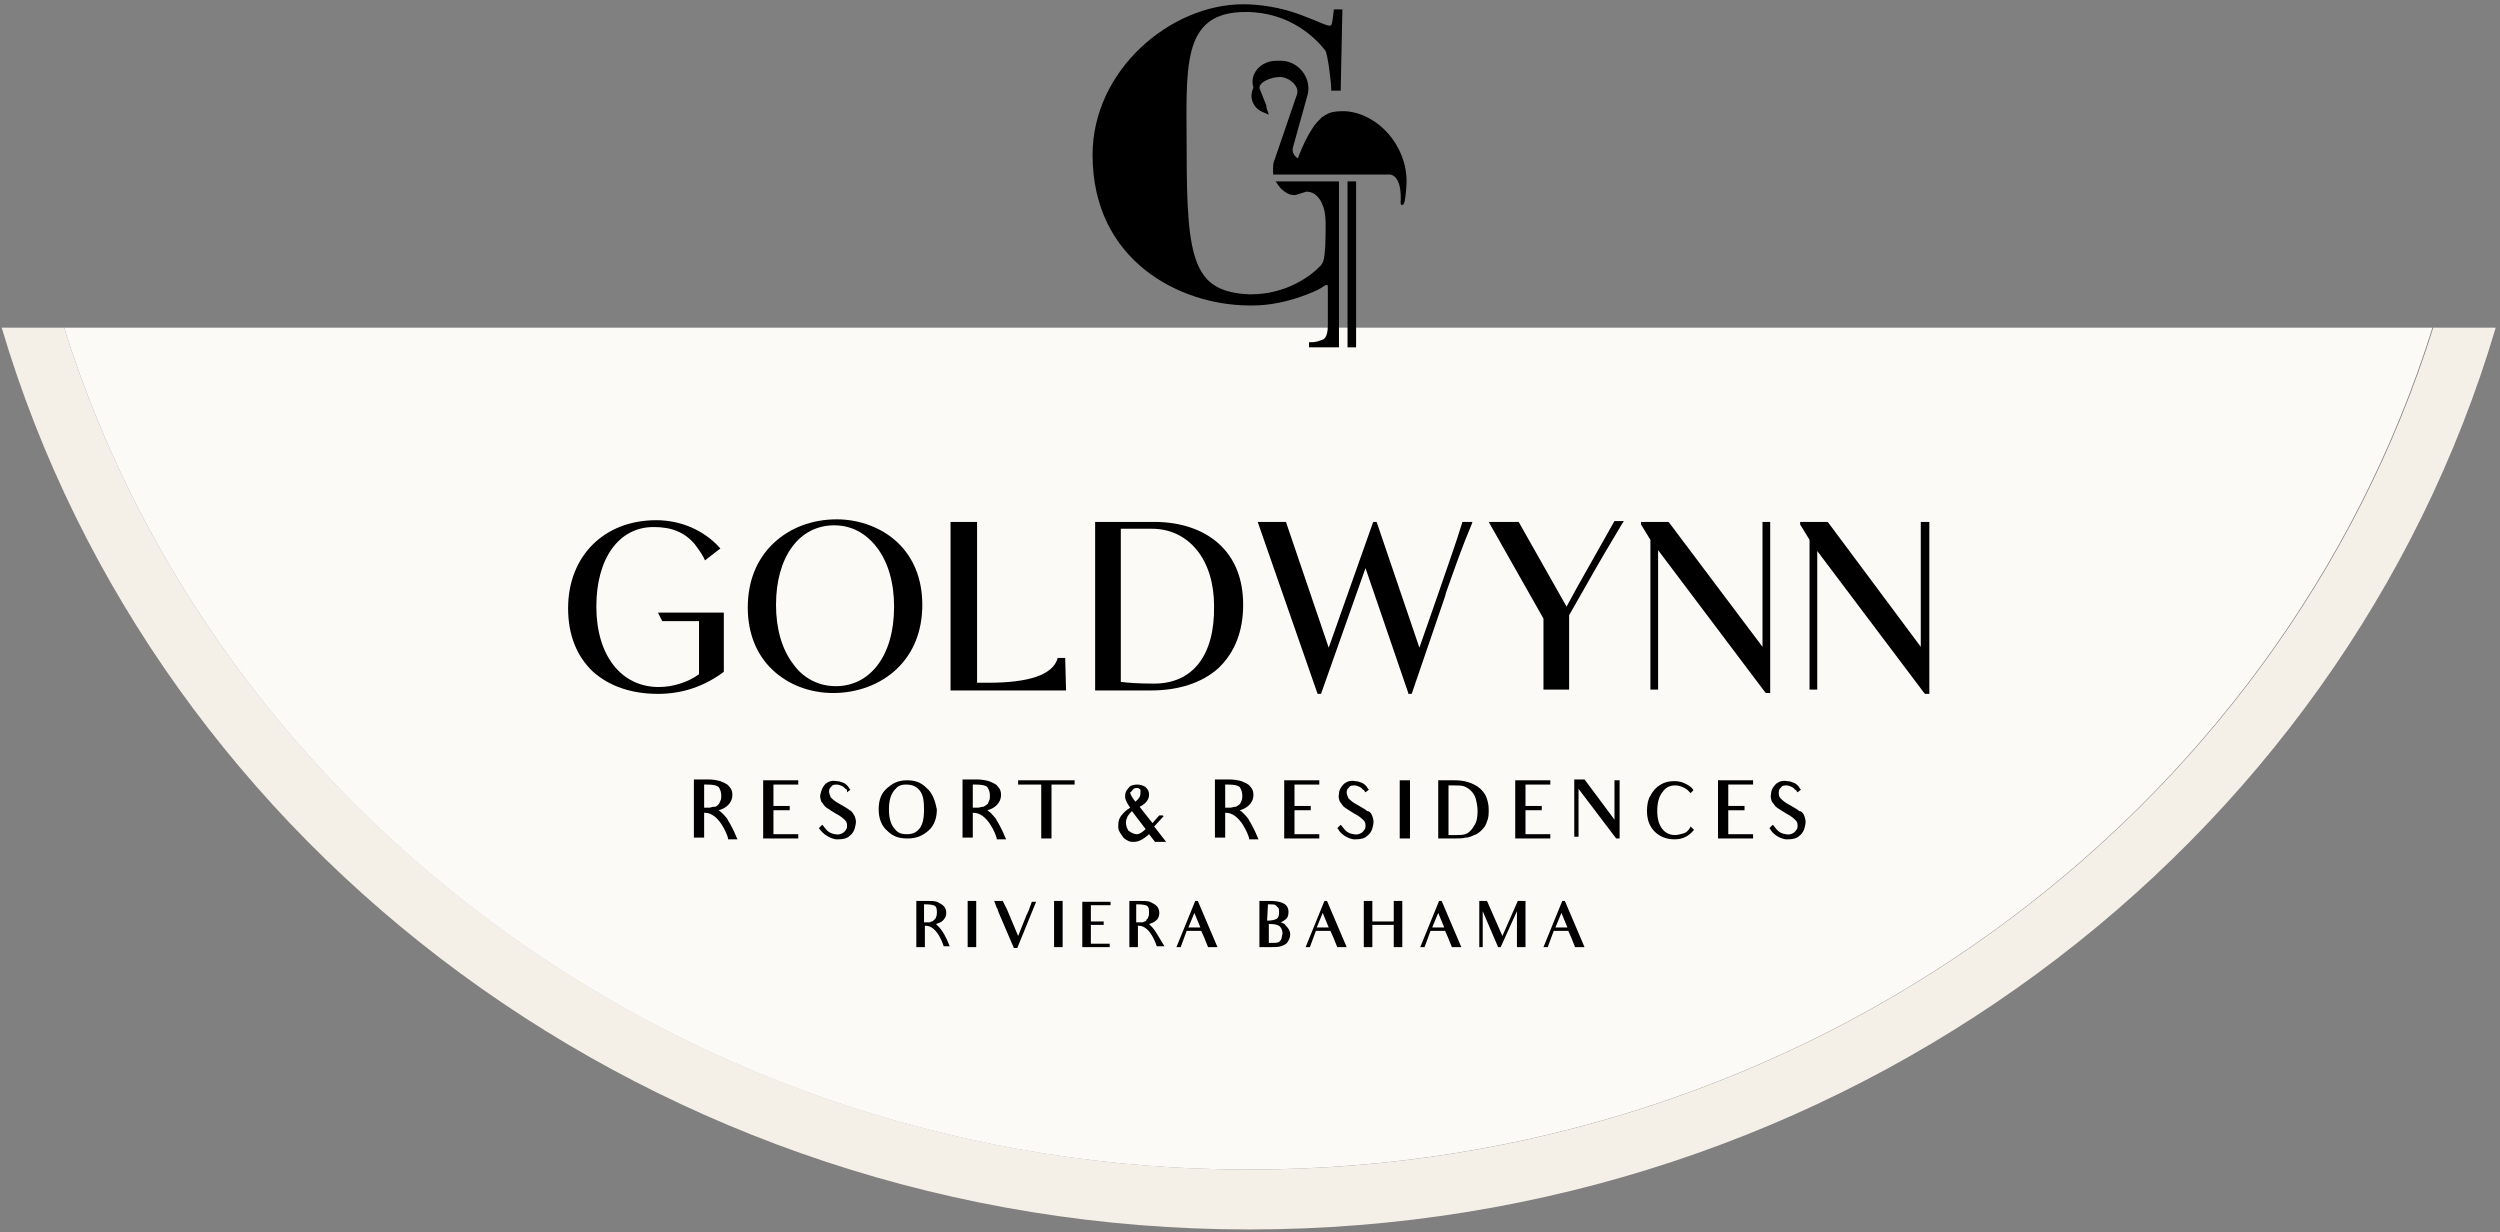 <svg xmlns="http://www.w3.org/2000/svg" xmlns:xlink="http://www.w3.org/1999/xlink" id="Layer_1" x="0px" y="0px" viewBox="0 0 292.2 144" style="enable-background:new 0 0 292.2 144;" xml:space="preserve"><rect x="0" y="0" width="292.2" height="144" fill="#808080" stroke="none"/> <style type="text/css"> .st0{fill:#F4EFE7;} .st1{fill:#FBFAF6;} </style> <path class="st0" d="M284.4,38.3c-17.8,56.9-73.1,98.4-138.4,98.4S25.3,95.2,7.5,38.3H0.2c18,60.8,76.5,105.4,145.8,105.4 S273.7,99.1,291.7,38.3H284.4z"></path> <path class="st1" d="M145.9,136.7c65.4,0,120.6-41.5,138.4-98.4H7.5C25.3,95.2,80.6,136.7,145.9,136.7z"></path> <path d="M157.5,21.2h1v19.4l-1,0V21.2z"></path> <path d="M164.4,21.2c0,0.5-0.1,1.7-0.2,2.2c-0.1,0.7-0.5,0.7-0.5,0.3c0,0,0.3-3-1.2-3.3c-0.2,0-4.4,0-4.4,0h-9.3c0,0,0-0.1,0-0.1 c0,0,0-0.1,0-0.1c0-0.3,0-0.4,0-0.6c0-0.5,0.1-0.8,0.2-1c0,0,0,0,0,0l2.6-7.6c0.3-1-1-2-2-2c-0.9,0-2.4,0.5-2.4,1.3l0.8,2 c0,0.3,0.1,0.5,0.2,0.8l0.1,0.3l-0.7-0.3c-1-0.4-1.6-1.5-1.2-2.6l0.1-0.3c-0.5-1.5,0.8-3.1,2.7-3.1h0.5c2.1,0,3.7,2.1,3.1,4.1 l-1.7,6.1c-0.1,0.5,0.2,1,0.6,1.2c0,0,0.7-2,1.7-3.5c0.3-0.5,0.7-0.9,1.1-1.3c0.2-0.1,0.3-0.2,0.5-0.3c0.5-0.3,1.1-0.4,1.8-0.4 c0.1,0,0.4,0,0.5,0C161.1,13.3,164.4,17,164.4,21.2"></path> <path d="M151.4,22.8c-0.7,0-1-0.2-1.5-0.6c-0.3-0.2-0.8-1-0.8-1h7.4v19.4l-3.5,0V40c0.5,0,0.8,0,1.3-0.2c0.3-0.1,0.9-0.1,0.9-1.8 v-4.3c0-0.3,0-0.4-0.1-0.4c-0.4,0-0.2,0.3-2.3,1.1c-2.3,0.9-4.5,1.3-6.3,1.3c-0.2,0-0.4,0-0.6,0c0,0-0.1,0-0.1,0 c-7.9-0.1-18.1-5.2-18.1-17.6c0-9.9,9.1-17.6,17.6-17.6c1.8,0,4.3,0.3,6.9,1.3c2.1,0.8,2.8,1.2,3.2,1.2c0.3,0,0.3-0.2,0.5-1.9h1 l-0.2,9.5h-1.1c0-1-0.4-4.2-0.7-4.7c-1.1-1.4-4.1-4.5-9.3-4.5c-7.7,0-6.9,6.6-6.9,16.6c0,12.6,0.9,16.1,7.3,16.4c0.1,0,0.1,0,0.2,0 c4.2,0,7.1-2.2,8.2-3.4c0.4-0.5,0.4-1.1,0.5-2.2c0-0.8,0.1-2.5,0-3.5c-0.1-1.3-0.8-2.9-2.2-2.9L151.4,22.8L151.4,22.8z"></path> <path d="M177.4,105.3l-1.8,4.1l-1.8-4.1l0,0h-0.9v5.4h0.4v-4.2l1.8,4.2l0,0h0.3l1.9-4.2v4.2h1v-5.4H177.4z"></path> <path d="M162.9,105.3v2.4h-2.5v-2.4h-1v5.4h1v-2.6h2.5v2.6h1v-5.4H162.9z"></path> <path d="M181.8,108.4l0.7-1.7l0.7,1.7H181.8z M182.9,105.3L182.9,105.3l-0.3,0l-2.2,5.4l0,0h0.5l0.7-1.9h1.7l0.4,0.9 c0,0,0.1,0.3,0.4,1l0,0h1.1L182.9,105.3L182.9,105.3z"></path> <path d="M167.4,108.4l0.7-1.7l0.7,1.7H167.4z M168.5,105.3h-0.3l-2.2,5.4l0,0h0.5l0.7-1.9h1.7l0.4,0.9c0,0,0.1,0.3,0.4,1l0,0h1.1 L168.5,105.3L168.5,105.3L168.5,105.3z"></path> <path d="M153.9,108.4l0.7-1.7l0.7,1.7H153.9z M155.1,105.3h-0.3l-2.2,5.4l0,0h0.5l0.7-1.9h1.7l0.4,0.9c0,0,0.1,0.3,0.4,1l0,0h1.1 L155.1,105.3L155.1,105.3L155.1,105.3z"></path> <path d="M149.6,110c-0.2,0.2-0.4,0.2-0.8,0.2h-0.5v-2.2h0.2c0.5,0,0.9,0.1,1.1,0.3c0.2,0.2,0.3,0.5,0.3,0.8 C149.8,109.6,149.8,109.8,149.6,110z M148.2,105.7C148.3,105.7,148.3,105.7,148.2,105.7c0.1,0,0.2,0,0.2,0c0.3,0,0.6,0,0.7,0.1 c0.1,0.1,0.2,0.2,0.3,0.3c0.1,0.1,0.1,0.3,0.1,0.6c0,0.3-0.1,0.6-0.3,0.7c-0.2,0.1-0.5,0.2-1,0.2c0,0,0,0-0.1,0L148.2,105.7 L148.2,105.7z M149.7,107.8c0.2-0.1,0.4-0.2,0.5-0.3c0.3-0.2,0.4-0.5,0.4-0.9c0-0.9-0.7-1.3-2.2-1.3h-1.2v5.4h1.3 c0.5,0,0.9,0,1.2-0.1c0.3-0.1,0.6-0.2,0.8-0.5c0.2-0.3,0.3-0.6,0.3-0.9c0-0.4-0.2-0.7-0.5-1C150.2,108,150,107.9,149.7,107.8"></path> <path d="M138.9,108.4l0.7-1.7l0.7,1.7H138.9z M140,105.3h-0.3l-2.2,5.4l0,0h0.5l0.7-1.9h1.7l0.4,0.9c0,0,0.1,0.3,0.4,1l0,0h1.1 L140,105.3L140,105.3z"></path> <path d="M133.8,107.7C133.8,107.7,133.8,107.7,133.8,107.7c-0.1,0-0.2,0.1-0.2,0.1c-0.1,0-0.2,0-0.3,0h-0.5v-2.1h0.2v0 c0.6,0,1,0.1,1.1,0.2c0.2,0.2,0.2,0.4,0.2,0.8c0,0.2,0,0.3-0.1,0.5c0,0.1-0.1,0.2-0.2,0.3C134,107.6,133.9,107.7,133.8,107.7 M135,108.8c-0.2-0.3-0.4-0.5-0.6-0.7c0,0-0.1-0.1-0.1-0.1c0.3-0.1,0.6-0.2,0.8-0.4c0.3-0.2,0.4-0.6,0.4-0.9c0-0.3-0.1-0.6-0.3-0.8 c-0.2-0.2-0.4-0.3-0.8-0.5c-0.3-0.1-0.7-0.1-1.2-0.1h-1.2v5.4h1v-2.5h0.1c1.4,0,2.1,2.4,2.1,2.4v0h0.9l0,0 C135.4,109.4,135,108.8,135,108.8"></path> <path d="M126.5,105.3v5.4h3.2v-0.4h-2.2v-2.2h1.5v-0.4h-1.5v-1.9h2.3v-0.4H126.5z"></path> <path d="M124.2,105.3h-1v5.4h1V105.3z"></path> <path d="M120.2,106.5c-0.1,0.1-0.1,0.3-0.2,0.4l-1,2.5l-1.3-3.1l-0.5-1l0,0h-1l0.3,0.8c0,0,0,0.1,0.1,0.1c0,0,0,0.1,0,0.1 c0,0.1,0.1,0.2,0.1,0.3l1.8,4.2l0,0h0.4l2.2-5.4l0,0h-0.5L120.2,106.5L120.2,106.5z"></path> <path d="M114.1,105.3h-1v5.4h1V105.3z"></path> <path d="M108.9,107.7C108.9,107.7,108.8,107.7,108.9,107.7c-0.1,0-0.2,0.1-0.2,0.1c-0.1,0-0.2,0-0.2,0h-0.5v-2.1h0.2v0 c0.6,0,1,0.1,1.1,0.2c0.2,0.2,0.2,0.4,0.2,0.8c0,0.2,0,0.3-0.1,0.5c0,0.1-0.1,0.2-0.2,0.3C109.1,107.6,109,107.7,108.9,107.7 M111,110.6c-0.5-1.3-0.9-1.8-0.9-1.8c-0.2-0.3-0.4-0.5-0.6-0.7c0,0-0.1-0.1-0.1-0.1c0.3-0.1,0.6-0.2,0.8-0.4 c0.3-0.3,0.4-0.6,0.4-0.9c0-0.3-0.1-0.6-0.3-0.8c-0.2-0.2-0.4-0.3-0.8-0.5c-0.3-0.1-0.7-0.1-1.2-0.1h-1.2v5.4h1v-2.5h0.1 c1.4,0,2.1,2.4,2.1,2.4v0L111,110.6L111,110.6L111,110.6z"></path> <path d="M224.5,61v14.6l-10.8-14.5l-0.1-0.1h-3.2v0.3l1.1,1.8v17.5h0.9V64.4L224.9,81l0.1,0.1h0.5V61H224.5z"></path> <path d="M206,61h0.9v20h-0.5l-0.1-0.1l-12.5-16.6v16.3h-0.9V63.1l-1.1-1.8V61h3.2l0.1,0.1L206,75.6V61z"></path> <path d="M180.4,80.7v-8.4L174,61h3.5l5.6,9.9l1.2-2.2l4.4-7.8l1.1,0l-0.2,0.3c-1.5,2.5-2.8,4.7-4.6,7.9l-1.6,2.8v8.7H180.4 L180.4,80.7z"></path> <path d="M170.9,61l1.2,0l-0.1,0.3c-1.1,2.6-1.9,4.9-3,8l-0.1,0.4l-3.9,11.4h-0.4l0-0.1l-5-14.6l-5.2,14.7H154L147,61h3.3l5,14.7 l5.2-14.7h0.4l5,14.7l2.2-6.3c1.3-3.8,2-5.7,2.8-8.3L170.9,61L170.9,61z"></path> <path d="M124.6,80.7h-13.5V61h3.1v18.8h1.3c4.7,0,7.5-0.9,8.1-2.8l0-0.1l0.9,0L124.6,80.7z"></path> <path d="M76.9,71.6h7.7v6.9l-0.1,0.1c-2.2,1.6-4.7,2.5-7.6,2.5c-3.1,0-5.7-0.9-7.6-2.6c-1.9-1.8-2.9-4.3-2.9-7.4 c0-6.1,4.2-10.3,10.3-10.3c2.9,0,5.6,1.2,7.4,3.2l0.1,0.1l-1.8,1.4c-0.2-0.5-0.6-1.1-1.2-1.9c-1.2-1.4-2.7-2-4.8-2 c-4.1,0-6.7,3.7-6.7,9.3c0,5.7,2.9,9.4,7.3,9.4c1.7,0,3.5-0.6,4.7-1.5v-6.2h-4.3L76.9,71.6L76.9,71.6z"></path> <path d="M134.9,79.9c-1.9,0-3.1-0.1-3.9-0.2V61.8h3.6c2.2,0,4,0.9,5.3,2.5c1.3,1.6,2,3.9,2,6.5C142,76.6,139.4,79.9,134.9,79.9 M142.4,63.5c-1.8-1.6-4.4-2.5-7.5-2.5H128v19.7h6.5c3.3,0,6-0.9,7.9-2.6c1.9-1.8,2.9-4.3,2.9-7.4C145.3,67.6,144.3,65.2,142.4,63.5 "></path> <path d="M102.6,77.7c-1.2,1.6-2.9,2.5-4.9,2.5c-2,0-3.8-0.9-5-2.6c-1.3-1.7-2-4.1-2-6.9c0-5.6,2.7-9.3,6.8-9.3c2,0,3.7,0.9,5,2.6 c1.3,1.7,2,4.1,2,6.9C104.5,73.8,103.8,76.1,102.6,77.7 M97.8,60.7c-2.9,0-5.5,1-7.4,2.8c-2,1.9-3,4.5-3,7.5c0,3,1,5.5,2.9,7.3 c1.8,1.7,4.3,2.7,7.1,2.7c2.8,0,5.5-1,7.4-2.8c2-1.9,3-4.5,3-7.5s-1-5.5-2.9-7.3C103.1,61.7,100.5,60.7,97.8,60.7z"></path> <path d="M210.9,95.4c0.1,0.3,0.2,0.6,0.1,1c-0.1,0.6-0.3,1-0.7,1.3c-0.3,0.3-0.8,0.4-1.3,0.4c-0.1,0-0.2,0-0.3,0 c-0.7-0.1-1.5-0.6-1.8-1.2l-0.1-0.1l0.4-0.4l0.1,0.1c0.5,0.7,0.8,0.9,1.4,1c0.4,0.1,0.7,0,1-0.2c0.2-0.2,0.4-0.4,0.4-0.7 c0-0.3,0-0.5-0.2-0.7c-0.2-0.2-0.5-0.5-1.1-0.8c-0.5-0.3-0.8-0.5-1.1-0.7c-0.3-0.2-0.4-0.5-0.6-0.7c-0.1-0.3-0.2-0.6-0.1-0.9 c0-0.5,0.3-0.9,0.6-1.2c0.4-0.3,0.8-0.4,1.3-0.3c0.3,0,0.5,0.1,0.8,0.2c0.2,0.1,0.5,0.3,0.7,0.7l0.1,0.1l-0.4,0.3l-0.1-0.1 c0-0.1-0.1-0.2-0.2-0.2c-0.2-0.3-0.5-0.4-0.9-0.5c-0.3,0-0.6,0-0.7,0.2c-0.2,0.2-0.3,0.3-0.3,0.6c0,0.2,0,0.5,0.2,0.7 c0.2,0.2,0.5,0.5,1.1,0.8c0.5,0.3,0.9,0.5,1.1,0.7C210.6,94.8,210.8,95.1,210.9,95.4z"></path> <path d="M200.8,91.2h4.1v0.5H202v2.5h1.9v0.5H202v2.8h2.9v0.5h-4.1V91.2z"></path> <path d="M197.6,96.6L198,97l-0.1,0.1c-0.6,0.7-1.3,1-2.2,1c-0.9,0-1.7-0.3-2.3-0.9c-0.6-0.6-0.9-1.4-0.9-2.4c0-0.7,0.1-1.3,0.4-1.8 c0.3-0.6,0.7-1,1.2-1.3c0.5-0.3,1-0.4,1.6-0.4c0.5,0,0.9,0.1,1.3,0.3c0.4,0.2,0.7,0.4,0.9,0.7l0,0v0.1l-0.3,0.3l-0.1-0.1 c-0.1-0.1-0.2-0.2-0.3-0.3c-0.4-0.3-0.9-0.5-1.4-0.5c-0.6,0-1.1,0.2-1.5,0.8c-0.4,0.5-0.6,1.2-0.6,2.2c0,0.9,0.2,1.6,0.6,2.1 c0.4,0.5,0.9,0.7,1.5,0.7c0.3,0,0.6-0.1,1-0.2c0.3-0.1,0.5-0.3,0.7-0.6L197.6,96.6z"></path> <path d="M188.8,91.2h0.5v6.8h-0.4l-4.4-5.8v5.6h-0.5v-6.7h1.2l3.5,4.7V91.2z"></path> <path d="M177.1,91.2h4.1v0.5h-2.9v2.5h1.9v0.5h-1.9v2.8h2.9v0.5h-4.1V91.2z"></path> <path d="M172.3,96.5c-0.2,0.4-0.5,0.7-0.8,0.9c-0.4,0.2-0.8,0.2-1.3,0.2h-0.9v-5.8c0.2,0,0.4,0,0.6,0c0.5,0,0.9,0,1.2,0.1 c0.3,0.1,0.6,0.3,0.8,0.5c0.3,0.3,0.5,0.6,0.6,1c0.1,0.4,0.2,0.9,0.2,1.4C172.7,95.5,172.6,96.1,172.3,96.5 M173.6,92.9 c-0.3-0.5-0.7-0.9-1.3-1.2c-0.6-0.3-1.3-0.5-2.3-0.5h-1.9v6.8h1.9c0.5,0,1,0,1.3-0.1c0.3,0,0.6-0.1,1-0.3c0.4-0.1,0.7-0.4,0.9-0.6 c0.3-0.3,0.5-0.6,0.6-1c0.2-0.4,0.2-0.9,0.2-1.4C174,94.1,173.9,93.5,173.6,92.9z"></path> <path d="M164.8,91.2h-1.2v6.8h1.2V91.2z"></path> <path d="M160.4,95.4c0.1,0.3,0.2,0.6,0.1,1c-0.1,0.6-0.3,1-0.7,1.3c-0.3,0.3-0.8,0.4-1.3,0.4c-0.1,0-0.2,0-0.3,0 c-0.7-0.1-1.5-0.6-1.8-1.2l-0.1-0.1l0.4-0.4l0.1,0.1c0.5,0.7,0.8,0.9,1.4,1c0.4,0.1,0.7,0,1-0.2c0.2-0.2,0.4-0.4,0.4-0.7 c0-0.3,0-0.5-0.2-0.7c-0.2-0.2-0.5-0.5-1.1-0.8c-0.5-0.3-0.8-0.5-1.1-0.7c-0.3-0.2-0.4-0.5-0.6-0.7c-0.1-0.3-0.2-0.6-0.1-0.9 c0-0.5,0.3-0.9,0.6-1.2c0.4-0.3,0.8-0.4,1.3-0.3c0.3,0,0.5,0.1,0.8,0.2c0.2,0.1,0.5,0.3,0.7,0.7l0.1,0.1l-0.4,0.3l-0.1-0.1 c0-0.1-0.1-0.2-0.2-0.2c-0.2-0.3-0.5-0.4-0.9-0.5c-0.3,0-0.6,0-0.7,0.2c-0.2,0.2-0.3,0.3-0.3,0.6c0,0.2,0.1,0.5,0.2,0.7 c0.2,0.2,0.5,0.5,1.1,0.8c0.5,0.3,0.9,0.5,1.1,0.7C160.1,94.8,160.3,95.1,160.4,95.4"></path> <path d="M150.1,91.2h4.1v0.5h-2.9v2.5h1.9v0.5h-1.9v2.8h2.9v0.5h-4.1V91.2z"></path> <path d="M144.4,94.3c0,0-0.1,0-0.1,0c-0.1,0-0.3,0.1-0.5,0.1h-0.6v-2.7h0.3c0.8,0,1.2,0.1,1.4,0.3c0.2,0.3,0.3,0.6,0.3,1 c0,0.3,0,0.4-0.1,0.6c-0.1,0.2-0.1,0.3-0.2,0.4C144.6,94.2,144.5,94.3,144.4,94.3 M147,97.9c-0.6-1.5-1.1-2.1-1.1-2.2 c-0.4-0.5-0.7-0.8-1-1c0.4-0.1,0.8-0.3,1.1-0.6c0.3-0.3,0.5-0.7,0.5-1.2c0-0.4-0.1-0.7-0.4-1c-0.2-0.3-0.6-0.4-1-0.6 c-0.4-0.1-0.8-0.2-1.5-0.2h-1.6v6.8h1.2V95h0.1c1.6,0,2.6,2.5,2.7,3l0,0.1h1.1L147,97.9L147,97.9z"></path> <path d="M133.9,96.9c-0.3,0.3-0.7,0.6-1,0.6c-0.4,0-0.7-0.2-1-0.4c-0.2-0.3-0.3-0.6-0.3-1c0-0.2,0.1-0.5,0.2-0.7 c0.2-0.3,0.3-0.4,0.5-0.6L133.9,96.9L133.9,96.9z M132.4,92.3c0.1-0.1,0.2-0.2,0.4-0.2c0.1,0,0.2,0,0.2,0c0.1,0,0.1,0.1,0.2,0.1 c0.1,0.1,0.1,0.1,0.1,0.2v0c0,0.1,0,0.2,0,0.3c0,0.3-0.1,0.6-0.6,1c-0.3-0.4-0.6-0.8-0.6-1.1C132.3,92.5,132.3,92.4,132.4,92.3 M134.9,96.6l1.1-1.2l-0.1-0.1h-0.4l-0.8,0.9l-1.5-1.9c0.8-0.4,1.1-0.9,1.1-1.4c0-0.4-0.1-0.6-0.4-0.9c-0.3-0.2-0.6-0.3-1-0.3 c-0.4,0-0.8,0.1-1,0.4c-0.3,0.3-0.4,0.6-0.4,1c0,0.4,0.3,0.9,0.6,1.3c-0.5,0.3-0.8,0.6-1.1,1c-0.2,0.3-0.3,0.6-0.3,1.1 c0,0.3,0,0.5,0.2,0.8c0.1,0.2,0.3,0.4,0.4,0.6c0.2,0.2,0.4,0.3,0.6,0.4c0.2,0.1,0.4,0.1,0.6,0.1c0.6,0,1.1-0.3,1.7-0.8l0.1-0.1 l0.7,0.9h1.3L134.9,96.6L134.9,96.6z"></path> <path d="M119,91.2h6.6v0.5h-2.7v6.3h-1.2v-6.3H119L119,91.2z"></path> <path d="M114.9,94.3c0,0-0.1,0-0.1,0c-0.1,0-0.3,0.1-0.5,0.1h-0.6v-2.7h0.3c0.8,0,1.2,0.1,1.4,0.3c0.2,0.3,0.3,0.6,0.3,1 c0,0.3,0,0.4-0.1,0.6c-0.1,0.2-0.1,0.3-0.2,0.4C115.1,94.2,115,94.3,114.9,94.3 M117.5,97.9c-0.6-1.5-1.1-2.1-1.1-2.2 c-0.4-0.5-0.7-0.8-1-1c0.4-0.1,0.8-0.3,1.1-0.6c0.3-0.3,0.5-0.7,0.5-1.2c0-0.4-0.1-0.7-0.4-1c-0.2-0.3-0.6-0.4-1-0.6 c-0.4-0.1-0.8-0.2-1.5-0.2h-1.6v6.8h1.2V95h0.1c1.6,0,2.6,2.5,2.7,3l0,0.1h1.1L117.5,97.9L117.5,97.9z"></path> <path d="M107.5,96.8c-0.4,0.5-0.8,0.7-1.5,0.7c-0.8,0-1.1-0.2-1.5-0.7c-0.4-0.5-0.6-1.2-0.6-2.2c0-1,0.2-1.7,0.6-2.2 c0.4-0.5,0.7-0.7,1.4-0.7c0.7,0,1.2,0.2,1.6,0.7c0.4,0.5,0.5,1.2,0.5,2.2C108,95.8,107.8,96.4,107.5,96.8z M108.3,92.1 c-0.7-0.7-1.4-0.9-2.3-0.9c-1.1,0-1.7,0.4-2.3,0.9c-0.7,0.6-1,1.4-1,2.5c0,1,0.3,1.9,1,2.5c0.7,0.7,1.4,0.9,2.4,0.9s1.7-0.3,2.4-0.9 c0.7-0.6,1-1.5,1-2.5C109.3,93.6,109,92.7,108.3,92.1"></path> <path d="M99.9,95.4c0.1,0.3,0.2,0.6,0.1,1c-0.1,0.6-0.3,1-0.7,1.3c-0.3,0.3-0.8,0.4-1.3,0.4c-0.1,0-0.2,0-0.3,0 c-0.7-0.1-1.5-0.6-1.9-1.2l-0.1-0.1l0.4-0.4l0.1,0.1c0.5,0.7,0.8,0.9,1.4,1c0.4,0.1,0.7,0,1-0.2c0.2-0.2,0.4-0.4,0.4-0.7 c0-0.3,0-0.5-0.2-0.7c-0.2-0.2-0.5-0.5-1.1-0.8c-0.5-0.3-0.8-0.5-1.1-0.7c-0.3-0.2-0.4-0.5-0.6-0.7c-0.1-0.3-0.2-0.6-0.1-0.9 c0.1-0.5,0.3-0.9,0.6-1.2c0.4-0.3,0.8-0.4,1.3-0.3c0.3,0,0.5,0.1,0.8,0.2c0.2,0.1,0.5,0.3,0.7,0.7l0.1,0.1l-0.4,0.3L99,92.4 c0-0.1-0.1-0.2-0.2-0.2c-0.2-0.3-0.5-0.4-0.9-0.5c-0.3,0-0.6,0-0.7,0.2c-0.2,0.2-0.3,0.3-0.3,0.6c0,0.2,0.1,0.5,0.2,0.7 c0.2,0.2,0.5,0.5,1.1,0.8c0.5,0.3,0.9,0.5,1.1,0.7C99.6,94.8,99.7,95.1,99.9,95.4"></path> <path d="M89.2,91.2h4.1v0.5h-2.9v2.5h1.9v0.5h-1.9v2.8h2.9v0.5h-4.1V91.2z"></path> <path d="M83.5,94.3c0,0-0.1,0-0.1,0c-0.2,0-0.3,0.1-0.5,0.1h-0.6v-2.7h0.3c0.8,0,1.2,0.1,1.4,0.3c0.2,0.3,0.3,0.6,0.3,1 c0,0.3,0,0.4-0.1,0.6c-0.1,0.2-0.1,0.3-0.2,0.4C83.8,94.2,83.7,94.3,83.5,94.3 M86.1,97.9c-0.6-1.5-1.1-2.1-1.1-2.2 c-0.4-0.5-0.7-0.8-1-1c0.4-0.1,0.8-0.3,1.1-0.6c0.3-0.3,0.5-0.7,0.5-1.2c0-0.4-0.1-0.7-0.4-1c-0.2-0.3-0.6-0.4-1-0.6 c-0.4-0.1-0.8-0.2-1.5-0.2h-1.6v6.8h1.2V95h0.1c1.6,0,2.6,2.5,2.7,3l0,0.1h1.1L86.1,97.9z"></path> </svg>